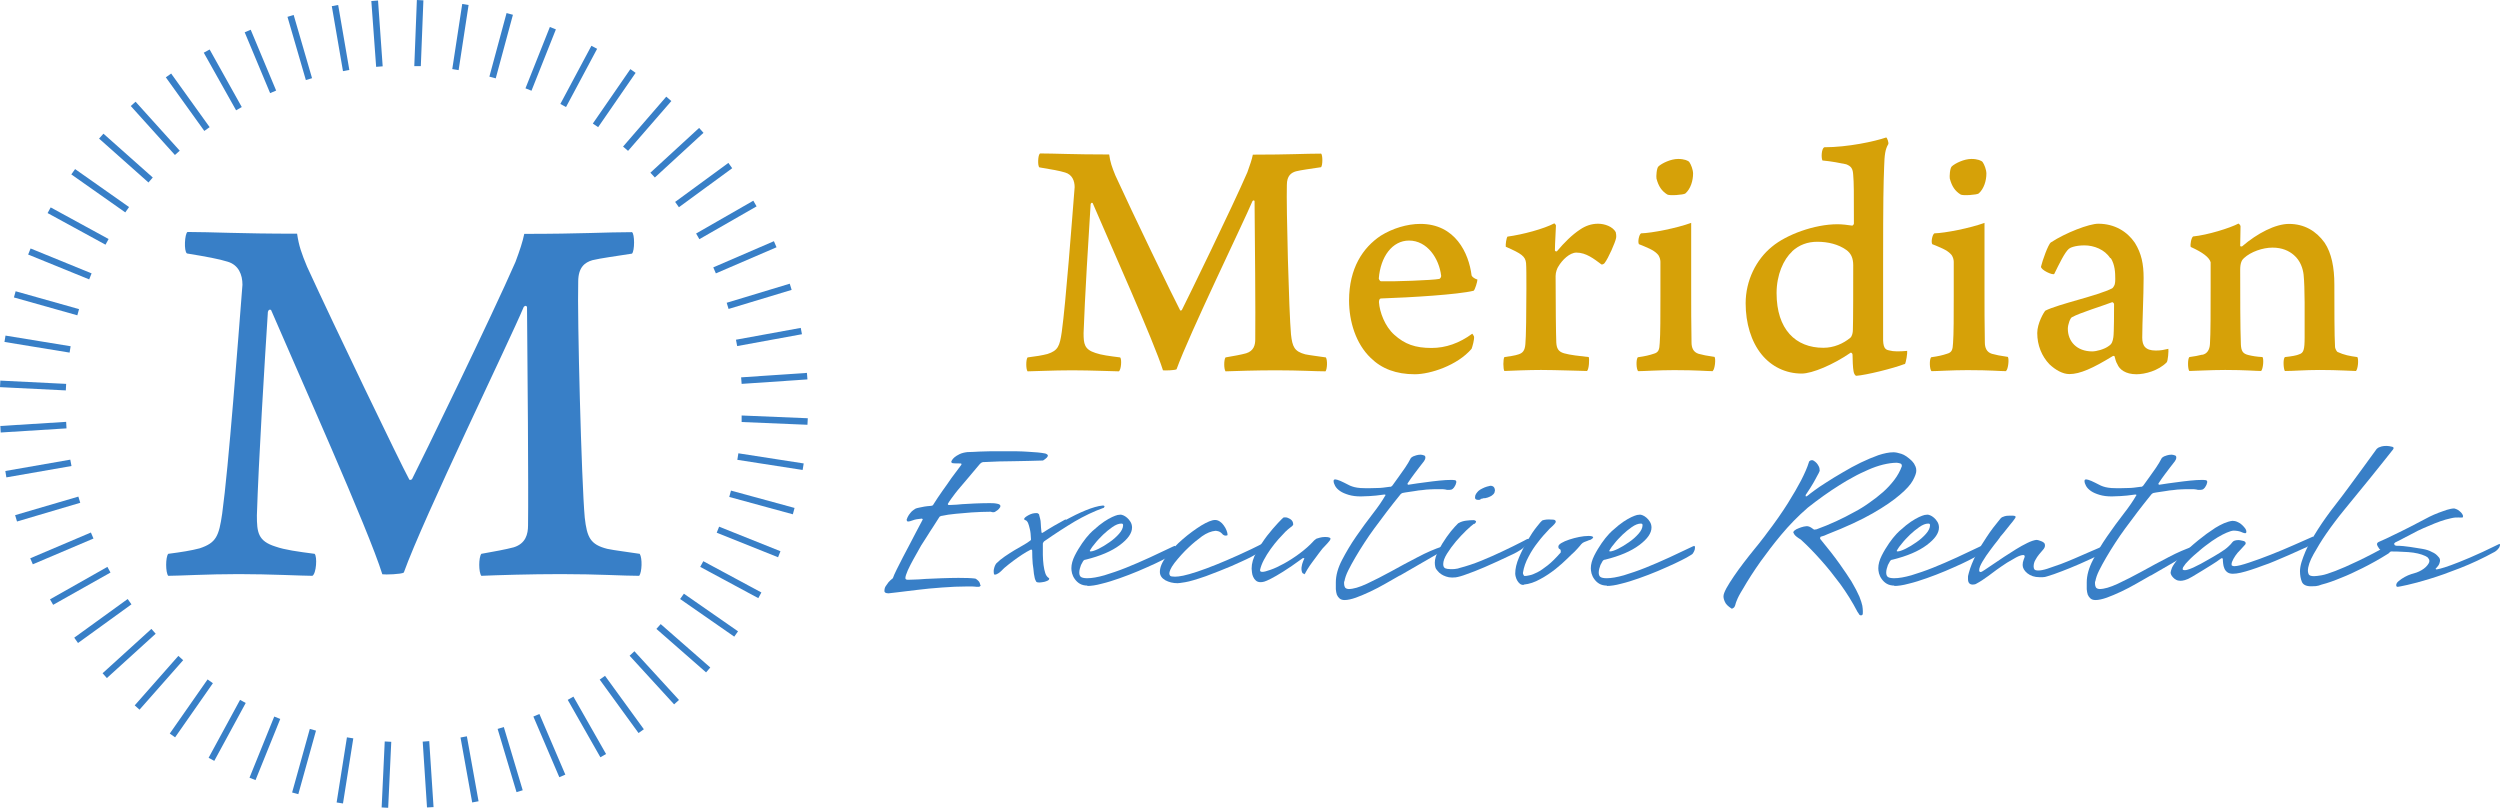 <?xml version="1.0" encoding="UTF-8"?>
<svg id="Capa_2" xmlns="http://www.w3.org/2000/svg" viewBox="0 0 145.49 47.01">
  <defs>
    <style>
      .cls-1 {
        fill: #d6a108;
      }

      .cls-2 {
        fill: #387fc7;
      }
    </style>
  </defs>
  <g id="Capa_1-2" data-name="Capa_1">
    <g>
      <g>
        <g>
          <path class="cls-2" d="M21.62.06l.38-.03.27,3.83-.38.03-.28-3.83Z"/>
          <path class="cls-2" d="M24.26,0l.38.02-.15,3.83h-.38s.15-3.85.15-3.85Z"/>
          <path class="cls-2" d="M26.89.23l.38.06-.58,3.79-.37-.06.58-3.79Z"/>
          <path class="cls-2" d="M29.48.76l.37.1-1,3.7-.37-.1,1-3.7Z"/>
          <path class="cls-2" d="M32,1.57l.35.14-1.42,3.57-.35-.14,1.42-3.57Z"/>
          <path class="cls-2" d="M34.41,2.66l.34.18-1.81,3.39-.33-.18,1.81-3.39Z"/>
          <path class="cls-2" d="M36.68,4.02l.31.22-2.18,3.16-.31-.21,2.18-3.16Z"/>
          <path class="cls-2" d="M38.78,5.63l.29.25-2.52,2.9-.29-.25,2.51-2.9Z"/>
          <path class="cls-2" d="M40.69,7.45l.25.28-2.83,2.6-.26-.28,2.83-2.6Z"/>
          <path class="cls-2" d="M42.39,9.48l.22.31-3.1,2.27-.22-.31,3.1-2.27Z"/>
          <path class="cls-2" d="M43.84,11.68l.19.33-3.33,1.91-.19-.33,3.33-1.91Z"/>
          <path class="cls-2" d="M45.04,14.04l.15.35-3.53,1.52-.15-.35,3.52-1.52Z"/>
          <path class="cls-2" d="M45.96,16.51l.11.36-3.67,1.11-.11-.36,3.67-1.11Z"/>
          <path class="cls-2" d="M46.6,19.08l.07.37-3.77.69-.07-.37,3.78-.69Z"/>
          <path class="cls-2" d="M46.96,21.7l.03.38-3.83.26-.03-.38,3.83-.26Z"/>
          <path class="cls-2" d="M47.01,24.34l-.02.38-3.83-.16v-.38s3.85.16,3.85.16Z"/>
          <path class="cls-2" d="M46.77,26.98l-.06.37-3.8-.59.06-.38,3.8.59Z"/>
          <path class="cls-2" d="M46.24,29.56l-.1.37-3.7-1.01.1-.37,3.7,1.01Z"/>
          <path class="cls-2" d="M45.42,32.08l-.14.35-3.57-1.43.14-.35,3.57,1.43Z"/>
          <path class="cls-2" d="M44.31,34.48l-.18.33-3.38-1.82.18-.33,3.38,1.82Z"/>
          <path class="cls-2" d="M42.95,36.74l-.22.31-3.15-2.19.22-.31,3.15,2.19Z"/>
          <path class="cls-2" d="M41.34,38.84l-.25.29-2.89-2.53.25-.28,2.89,2.53Z"/>
          <path class="cls-2" d="M39.51,40.74l-.28.25-2.59-2.83.28-.26,2.59,2.83Z"/>
          <path class="cls-2" d="M37.47,42.44l-.31.22-2.26-3.11.31-.22,2.26,3.11Z"/>
          <path class="cls-2" d="M35.27,43.88l-.33.19-1.9-3.34.33-.19,1.9,3.34Z"/>
          <path class="cls-2" d="M32.9,45.08l-.35.15-1.51-3.53.35-.15,1.51,3.53Z"/>
          <path class="cls-2" d="M30.42,45.99l-.36.11-1.1-3.68.36-.11,1.1,3.68Z"/>
          <path class="cls-2" d="M27.85,46.63l-.37.07-.68-3.78.37-.07.68,3.78Z"/>
          <path class="cls-2" d="M25.23,46.97l-.38.02-.25-3.83.38-.03.25,3.83Z"/>
          <path class="cls-2" d="M22.59,47.01l-.38-.02.18-3.84.38.02-.18,3.84Z"/>
          <path class="cls-2" d="M19.97,46.76l-.38-.06.6-3.79.37.06-.6,3.79Z"/>
          <path class="cls-2" d="M17.37,46.22l-.37-.1,1.03-3.7.36.1-1.03,3.7Z"/>
          <path class="cls-2" d="M14.87,45.4l-.35-.14,1.44-3.56.35.14-1.44,3.56Z"/>
          <path class="cls-2" d="M12.47,44.28l-.33-.18,1.83-3.37.33.18-1.83,3.37Z"/>
          <path class="cls-2" d="M10.19,42.91l-.31-.22,2.2-3.15.31.22-2.2,3.15Z"/>
          <path class="cls-2" d="M8.12,41.3l-.28-.25,2.54-2.88.28.25-2.54,2.88Z"/>
          <path class="cls-2" d="M6.22,39.46l-.25-.28,2.84-2.58.25.28-2.84,2.58Z"/>
          <path class="cls-2" d="M4.54,37.42l-.22-.31,3.11-2.25.22.31-3.11,2.25Z"/>
          <path class="cls-2" d="M3.1,35.21l-.19-.33,3.34-1.89.18.33-3.34,1.88Z"/>
          <path class="cls-2" d="M1.91,32.84l-.15-.35,3.53-1.5.15.35-3.53,1.5Z"/>
          <path class="cls-2" d="M.99,30.35l-.11-.37,3.68-1.08.11.36-3.68,1.09Z"/>
          <path class="cls-2" d="M.37,27.78l-.06-.37,3.78-.66.07.37-3.78.66Z"/>
          <path class="cls-2" d="M.04,25.17l-.02-.38,3.83-.24.02.38-3.83.24Z"/>
          <path class="cls-2" d="M0,22.53l.02-.38,3.83.19-.02.38-3.84-.19Z"/>
          <path class="cls-2" d="M.26,19.9l.06-.37,3.79.62-.06.37-3.79-.62Z"/>
          <path class="cls-2" d="M.81,17.31l.1-.36,3.69,1.04-.1.36-3.69-1.04Z"/>
          <path class="cls-2" d="M1.64,14.81l.14-.35,3.55,1.45-.14.35-3.56-1.45Z"/>
          <path class="cls-2" d="M2.77,12.4l.18-.33,3.37,1.84-.18.33-3.37-1.84Z"/>
          <path class="cls-2" d="M4.15,10.15l.22-.31,3.14,2.21-.22.31-3.14-2.21Z"/>
          <path class="cls-2" d="M5.77,8.06l.25-.28,2.87,2.55-.25.29-2.87-2.55Z"/>
          <path class="cls-2" d="M7.61,6.17l.28-.25,2.57,2.85-.28.25-2.57-2.85Z"/>
          <path class="cls-2" d="M9.65,4.5l.31-.22,2.24,3.12-.31.22-2.24-3.12Z"/>
          <path class="cls-2" d="M11.87,3.06l.33-.18,1.87,3.35-.33.19-1.88-3.35Z"/>
          <path class="cls-2" d="M14.24,1.88l.35-.15,1.48,3.54-.35.15-1.48-3.54Z"/>
          <path class="cls-2" d="M16.73.98l.36-.11,1.07,3.68-.36.11-1.07-3.68Z"/>
          <path class="cls-2" d="M19.3.36l.38-.07.65,3.78-.37.07-.65-3.78Z"/>
        </g>
        <path class="cls-2" d="M10.92,13.5c1.38,0,3.01.1,6.37.1.1.7.26,1.15.58,1.92,1.54,3.36,5.41,11.4,5.95,12.39.03.03.1.03.16-.03.51-.99,4.64-9.48,6.02-12.64.26-.7.41-1.15.51-1.63,3.36,0,4.77-.1,6.27-.1.16.1.16,1.09,0,1.25-1.02.16-1.79.26-2.3.38-.45.13-.83.42-.83,1.25-.06,2.02.19,11.65.38,13.73.13,1.15.32,1.57,1.31,1.82.48.1,1.06.16,1.89.29.16.26.13,1.06-.03,1.28-.93,0-2.37-.1-4.55-.1-1.79,0-3.74.06-4.64.1-.16-.22-.16-1.06,0-1.28.74-.13,1.44-.26,1.89-.38.7-.22.83-.77.83-1.28.03-2.18-.03-9.63-.06-12.71-.03-.06-.1-.1-.19,0-.83,1.99-5.83,12.26-6.98,15.46-.13.1-1.09.13-1.25.1-.8-2.59-4.93-11.78-6.47-15.37-.06-.06-.16-.03-.19.1-.19,2.94-.54,8.64-.64,11.84,0,.99.06,1.5,1.09,1.82.54.19,1.28.29,2.27.42.16.16.1,1.15-.13,1.28-.54,0-2.5-.1-4.29-.1s-3.52.1-4.1.1c-.16-.19-.16-1.09,0-1.28.77-.1,1.34-.19,1.83-.32.96-.32,1.12-.7,1.31-2.02.38-2.75.93-10.15,1.18-13.32,0-.58-.22-1.15-.86-1.34-.51-.16-1.22-.29-2.37-.48-.19-.13-.13-1.15.03-1.25Z"/>
      </g>
      <g>
        <path class="cls-2" d="M57.08,34.01c-.01.1-.06.14-.13.14-.06,0-.09,0-.12,0-.02,0-.05,0-.09-.01-.04,0-.09,0-.16-.01-.07,0-.17,0-.32,0-.43,0-.91.02-1.43.06-.52.04-1.01.08-1.46.14-.45.05-.84.1-1.15.14-.32.04-.49.06-.52.06-.09,0-.16-.02-.2-.06-.02-.02-.03-.04-.03-.07,0-.11.02-.2.07-.28.05-.08.11-.16.17-.24.07-.08.15-.15.25-.23.04-.12.12-.3.23-.52.11-.22.23-.46.36-.71.13-.25.26-.5.4-.76.14-.26.26-.5.37-.71.11-.21.2-.38.27-.51.07-.13.11-.2.11-.21s-.01-.02-.03-.04c-.01,0-.02,0-.03-.01-.22.02-.4.05-.52.1-.13.05-.22.07-.27.07-.03,0-.06-.01-.07-.04-.01-.02-.02-.05-.02-.06.03-.11.08-.2.13-.28.06-.08.11-.15.17-.21.07-.06.14-.11.22-.16.04-.02.12-.04.22-.06.1-.02.2-.04.3-.06.12-.02.24-.03.37-.04.06,0,.09-.02.12-.04.01,0,.02-.02.02-.03.17-.27.35-.54.54-.81.19-.27.37-.51.52-.74.19-.25.38-.5.56-.75l.03-.06s-.02-.04-.05-.04h-.05c-.16,0-.28,0-.37-.01-.09,0-.13-.04-.13-.09,0,0,.01-.04.04-.09.03-.05.08-.11.15-.17.07-.06.17-.12.29-.18.12-.06.28-.1.46-.12.22,0,.45-.02.7-.03.21,0,.45-.02.72-.02.27,0,.56,0,.85,0,.42,0,.84,0,1.25.03.41.02.75.05,1,.1.02,0,.05.02.08.03.06.03.08.06.08.1,0,.03-.02.06-.06.11-.04.04-.11.1-.22.17-.58.02-1.15.03-1.71.04-.56,0-1.13.02-1.71.05-.06,0-.1,0-.13.02-.03.01-.06.03-.08.05-.03.03-.06.05-.07.07-.08.09-.15.17-.22.26-.07.08-.14.16-.21.25-.07.09-.14.17-.21.25-.18.21-.33.39-.45.53-.12.14-.23.27-.32.39-.09.12-.17.22-.23.31-.07.09-.13.19-.2.3,0,.05.02.07.07.07.01,0,.09,0,.22-.01.14,0,.32-.02.54-.04.22-.01.47-.03.74-.04.27-.01.55-.02.84-.02.15,0,.3,0,.44.03.14.02.21.07.21.14,0,.04-.02.09-.07.14-.04.06-.13.13-.25.2-.01,0-.02.01-.03.01-.01,0-.03.01-.07.01-.01,0-.06,0-.15-.03-.38,0-.74.02-1.1.04-.3.02-.61.05-.93.08-.32.03-.59.07-.81.12-.01,0-.03,0-.05.01-.06.02-.09.04-.1.07-.12.19-.24.38-.37.58-.11.16-.22.34-.34.53-.12.19-.23.36-.34.53-.19.34-.34.61-.46.82-.12.21-.22.42-.32.63-.09.21-.14.36-.14.45,0,.07.05.1.15.1.01,0,.11,0,.31-.01.19,0,.43-.02.72-.04.29-.01.6-.03.94-.04.34-.01.66-.02.97-.02.42,0,.75.01.98.04.04.02.09.05.13.09.03.03.07.06.1.11.03.04.05.1.05.18Z"/>
        <path class="cls-2" d="M62.04,30.25c.18-.1.37-.19.56-.29.2-.1.39-.18.58-.26.19-.08.37-.14.54-.19.17-.05.32-.08.46-.09.07,0,.1.02.1.07-.01,0-.02.02-.02.03-.01,0-.02.02-.02.03s-.01.01-.03.01c-.56.2-1.12.47-1.67.79-.55.33-1.14.71-1.77,1.15l-.03.03s-.02.04-.03.05c-.01.01-.02.04-.02.06,0,.22,0,.44,0,.65,0,.21.02.41.04.59.02.18.06.34.1.47.04.13.11.22.18.27,0,0,0,.01.02.01.02.02.03.03.03.04,0,.05-.03.09-.09.12-.06.03-.12.05-.19.07-.09.02-.18.03-.28.04-.09,0-.15-.01-.18-.04-.02,0-.03-.02-.03-.04-.06-.09-.09-.23-.12-.43-.02-.2-.04-.39-.07-.58-.02-.23-.03-.48-.03-.75,0-.05-.01-.07-.03-.07-.01,0-.02,0-.02,0,0,0,0,0-.02,0h-.02c-.16.08-.32.17-.5.29-.18.12-.34.23-.5.35-.18.13-.35.27-.53.42-.16.16-.27.27-.36.32-.08.05-.14.07-.17.07-.02,0-.04,0-.05-.01-.01,0-.02,0-.02-.01-.01-.04-.02-.09-.02-.16,0-.06,0-.12.02-.17.01-.06.03-.11.05-.16.02-.05.05-.1.08-.14.14-.14.31-.28.5-.41.19-.13.38-.25.56-.36.19-.11.36-.21.52-.3.16-.09.28-.17.37-.24.04-.02.07-.05.07-.09-.01-.26-.03-.46-.07-.61-.03-.15-.07-.26-.1-.34-.04-.09-.09-.14-.13-.16-.02,0-.05-.01-.08-.04-.01,0-.02-.02-.02-.03,0-.06.08-.13.24-.22.16-.09.31-.13.46-.13.04,0,.09,0,.12.03.04.02.06.05.06.1.01.04.03.1.05.19.02.08.04.18.04.3,0,.13.02.29.04.49,0,.03.01.04.03.04h.03c.45-.29.9-.55,1.33-.78Z"/>
        <path class="cls-2" d="M63.3,34.08c-.19,0-.34-.04-.46-.11-.12-.07-.21-.16-.29-.27-.08-.11-.13-.22-.16-.33-.03-.12-.04-.22-.04-.3,0-.23.07-.48.2-.74.13-.26.28-.5.43-.72.15-.22.3-.4.44-.55.14-.14.21-.21.21-.2.23-.21.44-.38.62-.5.18-.12.34-.21.47-.27.13-.06.24-.1.32-.12.08-.01.14-.02.17-.02s.09.01.16.04c.07.03.14.07.22.14.07.06.14.14.2.24.06.1.09.21.09.33,0,.33-.24.67-.71,1.02-.48.36-1.14.64-1.99.85-.06,0-.11.03-.15.09-.04.07-.08.14-.12.22-.02.07-.04.14-.07.22-.02.08-.03.15-.03.22,0,.12.03.2.09.25.06.05.19.08.37.08.28,0,.61-.06,1-.17.39-.12.81-.26,1.26-.44.45-.18.91-.38,1.39-.6.48-.22.94-.44,1.38-.65h.02s.02-.02.02-.02c0,0,.01,0,.02,0,.03,0,.05.03.05.09,0,.07-.01.13-.03.17-.02.05-.04.1-.07.14-.02.05-.06.09-.12.12,0,0-.09.06-.27.16-.18.1-.41.21-.7.35-.29.13-.61.28-.97.43-.36.15-.72.29-1.09.42-.37.13-.71.24-1.05.32-.33.09-.61.13-.85.13ZM65.36,30.56c0-.06-.03-.09-.1-.09-.16,0-.33.07-.52.2-.19.13-.38.29-.55.45-.17.17-.33.33-.46.5-.14.16-.22.28-.26.35-.03.05-.05.08-.05.09,0,.02.02.03.05.03.1,0,.25-.05.46-.15.2-.1.42-.23.63-.38.22-.15.4-.31.56-.49.16-.18.24-.35.24-.51Z"/>
        <path class="cls-2" d="M73.78,31.54c0,.06,0,.11-.02.15-.02.04-.04.08-.06.11-.02.04-.04.07-.07.1-.08.08-.19.16-.33.24-.14.08-.3.17-.47.26-.17.09-.36.18-.56.27-.2.09-.4.18-.6.27-.45.19-.95.39-1.49.59-.55.19-.95.31-1.2.35-.24.04-.39.06-.45.06-.27,0-.5-.06-.71-.17-.21-.12-.32-.28-.32-.49,0-.27.13-.58.4-.92.27-.35.58-.68.94-.99.36-.31.72-.57,1.07-.79.35-.21.62-.32.8-.32.1,0,.19.03.28.09.09.06.17.14.23.23.07.09.12.19.16.29.04.1.06.19.06.27-.02.02-.06.03-.12.03-.04,0-.08-.01-.12-.04-.02,0-.04-.02-.05-.04-.09-.1-.17-.15-.24-.17-.07-.02-.13-.03-.17-.03-.25.02-.52.13-.79.32-.27.2-.53.41-.77.64-.29.27-.56.57-.83.91-.12.16-.2.29-.24.39-.04.1-.06.17-.06.22,0,.06.02.1.05.14.03.03.13.05.28.05.12,0,.28-.02.48-.06.2-.04.47-.12.81-.23.33-.11.71-.25,1.13-.42.35-.14.77-.32,1.26-.54.49-.22,1.02-.47,1.59-.77.01,0,.02,0,.03-.01.01,0,.02,0,.02,0,0,0,.01,0,.02,0,.02,0,.03.01.03.04Z"/>
        <path class="cls-2" d="M75.89,33.39c-.06,0-.09-.03-.12-.1-.02-.07-.03-.12-.03-.17,0-.06,0-.12.02-.19.01-.07.03-.14.05-.19.02-.07.05-.13.08-.2l.02-.03s-.01-.03-.03-.03c-.01,0-.02,0-.02,0,0,0-.01,0-.02,0h-.02c-.48.35-.86.61-1.15.79-.29.18-.53.32-.71.41-.18.09-.31.15-.39.17-.08.02-.15.03-.21.03-.11,0-.2-.03-.27-.09-.07-.06-.12-.13-.16-.22-.04-.08-.06-.17-.07-.26-.01-.09-.02-.17-.02-.22,0-.3.09-.62.28-.96.19-.34.4-.66.62-.95.23-.29.44-.54.63-.74.19-.2.3-.31.32-.32.01,0,.02,0,.03-.01.01,0,.02,0,.04,0,.02,0,.04,0,.06,0,.07,0,.15.03.27.1.11.07.17.17.17.32-.02.05-.08.11-.17.17-.09.07-.19.15-.29.25-.11.11-.24.25-.4.43-.16.18-.31.37-.46.58-.15.21-.28.42-.39.63-.11.21-.18.4-.22.58,0,.02,0,.04.02.07.01.03.05.04.12.04.09,0,.25-.04.47-.12.23-.08.49-.2.78-.36.29-.16.59-.35.9-.58.31-.23.6-.48.86-.77.03-.03.08-.06.13-.1.06-.02.12-.04.2-.06.08-.02.18-.04.3-.04.21,0,.32.04.32.1s-.06.14-.17.26c-.11.12-.21.22-.3.32-.14.18-.28.36-.4.53-.11.14-.22.3-.33.45-.11.16-.19.3-.25.41-.01.03-.02.05-.03.06-.01,0-.02.02-.03.03-.01,0-.02.01-.03.01Z"/>
        <path class="cls-2" d="M81.46,33.49c-.27.15-.55.32-.84.48-.29.17-.59.32-.88.46-.29.14-.57.25-.83.35-.26.09-.48.14-.66.14-.12,0-.22-.03-.29-.09-.07-.06-.12-.13-.16-.22-.03-.09-.05-.2-.06-.32,0-.13,0-.26,0-.4,0-.4.12-.84.36-1.3.24-.46.51-.92.83-1.38.32-.46.63-.89.95-1.3.32-.41.56-.76.73-1.06.01,0,.02-.02.02-.04s-.02-.03-.07-.03c-.34.05-.63.08-.85.09-.22.01-.39.02-.51.02-.28,0-.51-.03-.71-.09-.2-.06-.37-.13-.5-.22-.13-.09-.23-.19-.29-.3-.06-.11-.09-.2-.09-.29,0-.06.03-.09.1-.09.06,0,.15.03.3.09.14.06.29.14.45.22.07.04.14.07.23.1.08.03.17.05.29.07.12.02.26.03.44.03h.35c.09,0,.22,0,.41-.01.18,0,.41-.03.69-.07h.05s.05-.01.08-.04c.01,0,.06-.07.13-.17.08-.11.17-.24.28-.39.11-.15.23-.32.36-.51.13-.19.24-.38.34-.57.03-.03.08-.06.13-.09.04-.02.1-.04.17-.06.07-.02.16-.04.26-.04.07,0,.13.02.19.04.06.01.09.06.09.12,0,.08-.03.15-.08.22-.09.11-.18.23-.28.36-.09.12-.19.25-.31.41-.12.16-.24.33-.37.53,0,.05.02.07.05.07.39-.06.71-.11.98-.14.27-.04.54-.07.82-.1.28-.03.51-.04.69-.04.04,0,.11,0,.18.01.08,0,.12.04.12.1,0,.02,0,.05-.02.1-.01.05-.03.1-.07.16-.03.06-.07.11-.12.15s-.11.06-.19.06c-.06,0-.1,0-.12,0-.03,0-.06-.01-.1-.02-.04,0-.09-.02-.16-.02-.07,0-.16,0-.27,0-.18,0-.34,0-.48.01-.14,0-.29.02-.44.04-.15.01-.3.03-.46.06-.16.02-.34.05-.54.08-.09.02-.14.03-.16.03s-.05.02-.11.07c-.56.69-1.07,1.36-1.53,1.99-.2.27-.39.55-.58.84-.19.29-.36.57-.52.84-.16.27-.3.53-.42.77-.12.24-.19.45-.22.63-.01,0-.02.02-.02.04v.09c0,.07.01.13.04.2.03.07.1.11.22.12.27,0,.62-.1,1.07-.31.45-.21.92-.45,1.43-.73.5-.28,1.01-.55,1.53-.82.51-.27.98-.47,1.4-.61,0,0,0,.02.02.03.02.02.03.05.03.09,0,.07-.04.13-.13.2l-2.37,1.37Z"/>
        <path class="cls-2" d="M85.78,30.48c-.1.07-.25.2-.45.39-.2.19-.4.41-.6.64-.2.24-.37.47-.52.71-.15.24-.22.44-.22.61,0,.13.04.2.11.24.07.03.17.05.29.05.06,0,.12,0,.18,0,.07,0,.13-.01.18-.02.06,0,.11-.02.17-.04.42-.11.85-.25,1.29-.43.44-.18.84-.36,1.2-.53.43-.2.85-.41,1.26-.62.13-.08.22-.12.27-.12.03,0,.05.02.05.07-.03.13-.1.23-.19.32-.09.09-.19.17-.29.24-.12.08-.25.15-.38.22-.71.34-1.28.6-1.72.79-.44.19-.78.32-1.04.41-.29.11-.51.17-.66.19-.04,0-.11.01-.2.01-.13,0-.25-.02-.36-.06-.11-.04-.2-.08-.27-.13-.09-.06-.16-.12-.22-.2-.07-.07-.11-.14-.13-.22-.02-.08-.03-.17-.03-.25,0-.21.07-.45.22-.73.14-.27.3-.53.47-.77.17-.24.33-.44.48-.6.15-.16.22-.23.22-.21.13-.08.28-.12.43-.14.15-.02.3-.03.43-.03.02,0,.04,0,.07.01.06.03.08.05.08.06,0,.02,0,.04-.02.07-.01.03-.04.06-.1.09ZM86.99,28.57c0,.08-.03.14-.09.2-.06.06-.12.1-.19.13-.08.04-.17.07-.27.09-.06,0-.12,0-.18.03-.03,0-.06.01-.08.01-.01.04-.05.06-.12.06-.04,0-.08,0-.12-.01-.07-.02-.1-.06-.1-.13,0-.08.02-.15.06-.21.04-.06.09-.12.14-.17.06-.05.13-.1.22-.14.09-.05.18-.08.27-.11.09-.02.15-.04.2-.05.18,0,.27.1.27.3Z"/>
        <path class="cls-2" d="M88.67,34.04c-.09,0-.16-.02-.22-.07-.06-.05-.11-.11-.15-.18-.04-.07-.07-.14-.09-.22-.02-.07-.03-.14-.03-.19,0-.28.07-.59.22-.94.15-.35.32-.68.5-.99.18-.31.36-.58.53-.79.17-.22.28-.34.32-.37.02,0,.06-.02.1-.03.09-.02.18-.03.27-.03.06,0,.14,0,.25.01.11,0,.17.05.17.12s-.12.2-.35.4c-.25.26-.49.53-.7.81-.19.24-.37.51-.53.82-.17.31-.28.62-.33.94,0,.04,0,.07.02.1.02.06.05.09.08.09.07,0,.16-.01.28-.04.12-.02.27-.08.45-.17.18-.09.38-.23.61-.41.23-.18.48-.43.76-.75h0s0-.03,0-.04c0,0,0-.02,0-.04,0-.06-.02-.1-.07-.12-.05-.02-.07-.07-.07-.14s.06-.14.18-.21c.12-.07.27-.14.46-.2.18-.06.37-.11.57-.15.2-.04.38-.06.55-.06.14,0,.23.02.27.07l-.03.06s-.06.06-.12.09c-.08.02-.14.04-.2.07-.06.02-.11.04-.16.06-.05.02-.09.05-.11.06-.06.05-.11.1-.15.16-.04.05-.09.1-.15.17-.06.06-.11.12-.17.18-.09.08-.23.21-.42.4-.19.19-.42.39-.69.61-.27.21-.56.41-.88.58-.32.18-.64.29-.96.32Z"/>
        <path class="cls-2" d="M93.53,34.08c-.19,0-.34-.04-.46-.11-.12-.07-.21-.16-.29-.27-.08-.11-.13-.22-.16-.33-.03-.12-.04-.22-.04-.3,0-.23.07-.48.2-.74.13-.26.28-.5.43-.72.15-.22.3-.4.44-.55.14-.14.21-.21.21-.2.23-.21.44-.38.62-.5.18-.12.34-.21.47-.27.13-.06.24-.1.32-.12.08-.01.14-.02.17-.02s.09.01.16.04c.07.03.14.07.22.14.07.06.14.14.2.24.06.1.09.21.09.33,0,.33-.24.67-.71,1.02-.48.36-1.14.64-1.99.85-.06,0-.11.03-.15.09-.04.07-.08.14-.12.22-.02.07-.04.14-.07.22-.02.08-.03.15-.03.22,0,.12.03.2.09.25.06.05.19.08.37.08.28,0,.61-.06,1-.17.39-.12.81-.26,1.26-.44.45-.18.91-.38,1.39-.6.48-.22.94-.44,1.38-.65h.02s.02-.02.02-.02c0,0,.01,0,.02,0,.03,0,.05.03.05.09,0,.07-.01.13-.03.17-.02.05-.04.1-.07.14-.02.05-.06.09-.12.12,0,0-.09.06-.27.16-.18.1-.41.21-.7.35-.29.13-.61.28-.97.43-.36.15-.72.29-1.09.42-.37.13-.71.24-1.05.32-.33.09-.61.13-.85.13ZM95.59,30.56c0-.06-.03-.09-.1-.09-.16,0-.33.07-.52.2-.19.13-.38.29-.55.45-.17.17-.33.33-.46.5-.14.16-.22.28-.26.35-.03.05-.05.08-.05.09,0,.02.02.03.05.03.1,0,.25-.05.46-.15.2-.1.42-.23.63-.38.22-.15.4-.31.56-.49.16-.18.24-.35.24-.51Z"/>
        <path class="cls-2" d="M105.7,30.81c.8-.29,1.53-.63,2.21-1.01.29-.15.58-.33.86-.53.29-.2.56-.41.81-.63.25-.22.47-.46.66-.71.19-.25.34-.52.44-.8,0-.08-.02-.13-.07-.15-.05-.02-.12-.04-.22-.05-.25,0-.52.04-.81.11-.28.07-.57.17-.86.3-.29.13-.58.26-.86.42-.28.15-.56.31-.82.48-.61.38-1.22.82-1.83,1.3-.58.5-1.09,1.03-1.55,1.58-.46.55-.85,1.07-1.19,1.54-.39.55-.74,1.09-1.05,1.63-.09.14-.16.27-.22.38-.06.11-.09.19-.12.26-.03.08-.06.14-.07.19-.03.13-.07.22-.12.25-.04.03-.08.05-.1.05-.01,0-.02,0-.03-.01-.2-.13-.33-.26-.38-.39-.06-.13-.08-.23-.08-.32,0-.11.06-.26.17-.47.12-.21.26-.44.44-.7.18-.26.37-.53.58-.8.21-.27.41-.53.6-.76.19-.23.35-.43.47-.59.13-.16.2-.26.22-.29.53-.69.95-1.3,1.27-1.81.32-.51.57-.95.76-1.31.21-.41.37-.77.46-1.07,0-.02.01-.04.03-.06.04-.04.09-.06.13-.06s.08,0,.12.03c.07.04.12.09.17.14.04.05.09.11.12.18.04.07.06.16.06.27-.03.08-.08.18-.15.3-.06.11-.13.25-.23.42-.1.17-.23.38-.4.63-.01,0-.02.02-.02.03-.01,0-.02.03-.02.07,0,.03.01.04.03.04s.06-.02.12-.07c.04-.04.16-.13.35-.27.19-.14.42-.3.71-.48.28-.18.6-.38.95-.58.35-.21.7-.4,1.05-.57.35-.17.69-.31,1.02-.43.33-.11.63-.17.88-.17.12,0,.28.03.46.09.19.06.39.2.61.41.04.05.09.1.13.16.03.05.06.11.09.18.03.07.04.15.04.24,0,.13-.07.32-.2.56-.13.24-.38.52-.76.84-.37.32-.89.68-1.57,1.07-.68.39-1.56.8-2.64,1.22-.12.06-.25.11-.38.14-.03,0-.05.05-.05.12.45.55.83,1.03,1.12,1.44.29.41.53.76.71,1.05.2.34.35.63.46.88.09.22.14.4.17.53.02.13.03.24.03.32,0,.11,0,.17-.02.2-.02.03-.05.04-.09.04-.06,0-.1-.03-.13-.1-.02-.03-.04-.06-.07-.1-.3-.58-.64-1.12-1.01-1.63-.38-.51-.74-.96-1.08-1.34-.4-.45-.8-.87-1.21-1.24-.2-.12-.32-.22-.37-.29-.04-.07-.07-.12-.07-.14.03-.07.09-.12.18-.17.09-.04.18-.08.27-.11.11-.04.22-.06.33-.07.09,0,.18.03.27.09.04.03.08.05.1.07.03.03.06.04.08.04.03,0,.06,0,.07-.01.01,0,.02,0,.02-.01Z"/>
        <path class="cls-2" d="M110.26,34.08c-.19,0-.34-.04-.46-.11-.12-.07-.21-.16-.29-.27-.08-.11-.13-.22-.16-.33-.03-.12-.04-.22-.04-.3,0-.23.07-.48.2-.74.13-.26.28-.5.43-.72.15-.22.3-.4.44-.55.14-.14.21-.21.21-.2.23-.21.44-.38.62-.5.18-.12.34-.21.47-.27.13-.06.24-.1.32-.12.08-.01.14-.02.17-.02s.09.01.16.04c.07.03.14.07.22.14.07.06.14.14.2.24.06.1.09.21.09.33,0,.33-.24.67-.71,1.02-.48.36-1.14.64-1.99.85-.06,0-.11.03-.15.09-.04.07-.08.14-.12.22-.02.07-.04.14-.07.22-.02.08-.03.15-.03.22,0,.12.03.2.09.25.06.05.19.08.37.08.28,0,.61-.06,1-.17.39-.12.81-.26,1.26-.44.45-.18.91-.38,1.39-.6.48-.22.94-.44,1.38-.65h.02s.02-.02.02-.02c0,0,.01,0,.02,0,.03,0,.05.03.05.09,0,.07-.01.13-.03.17-.02.05-.04.1-.07.14-.02.05-.06.09-.12.12,0,0-.09.06-.27.16-.18.1-.41.21-.7.35-.29.13-.61.28-.97.43-.36.15-.72.29-1.09.42-.37.13-.71.24-1.05.32-.33.09-.61.13-.85.13ZM112.32,30.56c0-.06-.03-.09-.1-.09-.16,0-.33.07-.52.2-.19.13-.38.29-.55.45-.17.17-.33.33-.46.5-.14.16-.22.28-.26.35-.03.05-.05.08-.05.09,0,.02.02.03.05.03.1,0,.25-.05.46-.15.2-.1.42-.23.63-.38.22-.15.4-.31.56-.49.16-.18.24-.35.24-.51Z"/>
        <path class="cls-2" d="M122.68,31.76c0,.08-.01.14-.03.19-.02.05-.04.09-.07.12-.03.04-.07.06-.1.07-.54.27-1.02.49-1.43.67-.41.18-.76.32-1.05.43-.33.13-.62.23-.86.3-.09.03-.17.05-.26.05-.08,0-.15,0-.19,0-.29,0-.52-.08-.71-.23-.18-.15-.27-.31-.27-.48,0-.11.02-.21.06-.31.04-.1.06-.16.06-.18,0-.06-.03-.09-.08-.09-.11,0-.25.05-.42.14-.17.1-.35.2-.52.3-.2.13-.41.27-.63.43-.18.13-.33.25-.47.35-.14.1-.26.18-.36.25-.12.08-.23.14-.32.19-.06.04-.13.06-.22.06-.19,0-.28-.11-.28-.32v-.13s0-.08.02-.12c.01-.04.02-.08.03-.12.09-.33.23-.68.42-1.05.19-.37.4-.71.61-1.02.24-.37.51-.72.8-1.07.02-.03.06-.06.1-.09.04-.02.1-.04.16-.06.06-.02.15-.03.26-.03.02,0,.09,0,.2,0,.11,0,.17.03.17.06s-.01.07-.03.09c-.08.12-.17.23-.27.35-.09.11-.18.22-.28.35-.1.13-.2.25-.3.36.01,0-.05.08-.17.24-.13.16-.27.34-.43.56-.16.21-.31.43-.44.65-.13.22-.2.39-.2.52,0,.07.03.1.1.1.02,0,.1-.04.23-.13.13-.09.3-.2.49-.33.19-.13.41-.28.64-.43.23-.15.46-.3.69-.44.23-.14.44-.26.65-.36.2-.1.38-.16.52-.18.09,0,.17.03.25.06.07.02.13.05.18.09.06.04.08.1.08.18s-.04.16-.11.24c-.07.08-.15.17-.23.27-.08.1-.16.21-.22.33-.07.12-.1.25-.1.38,0,.08.02.13.05.17.03.04.11.06.23.06s.29-.03.51-.1c.27-.09.53-.18.78-.27.25-.1.52-.2.79-.32.27-.12.56-.24.85-.37.3-.13.63-.27,1-.43.01,0,.02,0,.03-.01.01,0,.02,0,.02,0,0,0,.01,0,.02,0,.03,0,.05.01.05.04Z"/>
        <path class="cls-2" d="M125.16,33.49c-.27.15-.55.32-.84.48-.29.17-.59.32-.88.46-.29.14-.57.25-.83.35-.26.09-.48.14-.66.14-.12,0-.22-.03-.29-.09-.07-.06-.12-.13-.16-.22-.03-.09-.05-.2-.06-.32,0-.13,0-.26,0-.4,0-.4.12-.84.36-1.3.24-.46.51-.92.83-1.38.32-.46.63-.89.95-1.3.32-.41.56-.76.73-1.06.01,0,.02-.02.02-.04s-.02-.03-.07-.03c-.34.05-.63.08-.85.09-.22.01-.39.02-.51.02-.28,0-.51-.03-.71-.09-.2-.06-.37-.13-.5-.22-.13-.09-.23-.19-.29-.3-.06-.11-.09-.2-.09-.29,0-.06.03-.09.1-.09.06,0,.15.03.3.09.14.06.29.14.45.22.07.04.14.07.23.1.08.03.17.05.29.07.12.02.26.03.44.03h.35c.09,0,.22,0,.41-.01.18,0,.41-.03.69-.07h.05s.05-.01.08-.04c.01,0,.06-.07.13-.17.08-.11.17-.24.28-.39.11-.15.23-.32.36-.51.13-.19.24-.38.34-.57.03-.03.08-.06.13-.09.04-.02.1-.04.17-.06.07-.02.16-.04.26-.04.07,0,.13.02.19.04.06.01.09.06.09.12,0,.08-.03.15-.08.22-.09.11-.18.23-.28.36-.09.12-.19.25-.31.41-.12.16-.24.33-.37.53,0,.05.02.07.05.07.39-.06.71-.11.98-.14.27-.04.54-.07.82-.1.28-.03.51-.04.69-.04.04,0,.11,0,.18.01.08,0,.12.04.12.1,0,.02,0,.05-.02.1-.01.05-.03.1-.07.16-.03.06-.07.11-.12.15s-.11.06-.19.06c-.06,0-.1,0-.12,0-.03,0-.06-.01-.1-.02-.04,0-.09-.02-.16-.02-.07,0-.16,0-.27,0-.18,0-.34,0-.48.01-.14,0-.29.02-.44.04-.15.01-.3.03-.46.06-.16.02-.34.05-.54.08-.09.02-.14.03-.16.03s-.05.02-.11.07c-.56.69-1.07,1.36-1.53,1.99-.2.27-.39.55-.58.84-.19.29-.36.57-.52.84-.16.27-.3.53-.42.77-.12.24-.19.45-.22.63-.01,0-.02.02-.02.04v.09c0,.07.01.13.04.2.03.07.1.11.22.12.27,0,.62-.1,1.07-.31.45-.21.92-.45,1.43-.73.5-.28,1.01-.55,1.53-.82.51-.27.98-.47,1.4-.61,0,0,0,.02.02.03.02.02.03.05.03.09,0,.07-.04.13-.13.2l-2.37,1.37Z"/>
        <path class="cls-2" d="M134.65,31.34c0,.09-.03.17-.09.24-.06.07-.12.13-.19.18-.08.06-.17.11-.27.14-.61.28-1.18.53-1.71.75-.23.1-.47.19-.71.27-.24.09-.46.17-.68.24-.22.07-.42.13-.6.17-.18.04-.33.06-.46.06-.13,0-.24-.03-.32-.09-.08-.06-.14-.14-.17-.22-.04-.09-.06-.18-.07-.27-.01-.1-.02-.18-.02-.26,0-.04-.01-.06-.03-.06-.01,0-.02,0-.02,0,0,0-.01,0-.02,0h-.02c-.18.14-.37.26-.56.38-.2.12-.38.23-.55.34-.2.12-.39.23-.58.35-.18.11-.32.17-.43.2-.11.03-.19.04-.25.04-.1,0-.19-.02-.26-.06-.07-.04-.13-.08-.18-.14-.05-.05-.09-.11-.11-.16-.02-.05-.03-.09-.03-.11,0-.06.03-.15.08-.29.06-.13.19-.33.42-.59.37-.37.73-.7,1.1-1,.15-.12.32-.25.49-.38.17-.12.34-.24.51-.35.17-.11.34-.19.51-.27.17-.07.33-.12.49-.14.1,0,.2.02.3.07.1.04.19.1.26.17.07.07.13.13.18.2.05.07.07.13.07.19s-.02.09-.07.09c-.02,0-.04,0-.07-.01-.06-.02-.12-.04-.18-.07-.06-.02-.12-.04-.19-.05-.07-.01-.15-.02-.22-.02-.11,0-.25.05-.42.12-.14.06-.32.15-.52.27-.2.12-.45.29-.72.5-.1.08-.21.16-.32.26-.12.1-.23.2-.35.3-.12.11-.23.21-.33.32-.11.11-.19.2-.24.29-.02.03-.04.05-.05.07-.02.06-.03.09-.03.1,0,.05.04.07.12.07.04,0,.11,0,.18-.03.08-.02.18-.06.32-.12.3-.14.58-.29.85-.45.22-.12.45-.26.68-.4.23-.14.41-.27.53-.39.09-.08.16-.16.22-.24.06-.08.18-.12.36-.12.03,0,.11.01.23.04.12.02.18.07.18.14,0,.05-.03.1-.1.16-.13.14-.25.28-.37.4-.09.11-.17.22-.24.35-.07.13-.11.23-.11.3,0,.05,0,.08.02.09.01.01.05.03.12.04.2,0,.49-.08.88-.21.39-.13.81-.28,1.26-.46.45-.18.9-.36,1.34-.56.44-.19.81-.36,1.11-.49.03,0,.05.03.05.09Z"/>
        <path class="cls-2" d="M139.35,31.67c-.02.1-.06.18-.1.24-.04.06-.08.12-.12.17-.04.05-.09.09-.13.13-.54.34-1.05.62-1.51.85-.46.23-.87.42-1.23.56-.41.17-.79.31-1.15.4-.12.05-.24.08-.34.09-.11,0-.2.01-.27.01-.29,0-.47-.09-.54-.26-.07-.17-.11-.38-.11-.62,0-.15.03-.33.09-.53.06-.2.14-.4.23-.62.09-.22.2-.43.33-.65.13-.22.26-.43.39-.63.3-.47.65-.96,1.05-1.47.24-.31.5-.65.77-1.02.27-.37.53-.72.77-1.05.28-.38.55-.76.83-1.14.03-.03.07-.06.12-.09.04-.02.1-.04.17-.06.07-.02.17-.03.29-.03.1,0,.19.02.28.04.09.01.13.05.13.09,0,0-.01.03-.03.07-.1.13-.27.34-.5.63-.2.25-.48.6-.85,1.06-.37.46-.86,1.06-1.47,1.8-.41.5-.77.98-1.08,1.43-.27.39-.51.79-.73,1.18-.22.39-.33.72-.33.97,0,.05.01.11.04.19.03.08.14.12.32.12.1,0,.24-.02.43-.05.19-.03.45-.12.8-.25.34-.13.78-.32,1.3-.57.53-.25,1.18-.59,1.97-1.02.01,0,.02,0,.03-.01.02-.02.05-.03.08-.03s.05.02.05.06Z"/>
        <path class="cls-2" d="M145.46,31.65s.03.01.03.04v.04s-.02.09-.05.14c-.03.04-.07.08-.1.12-.04.04-.09.08-.15.12-.69.38-1.36.69-2.02.95-.66.26-1.25.47-1.78.63-.53.16-.96.28-1.29.35-.33.07-.51.11-.55.11-.04,0-.07,0-.08-.03-.01-.02-.02-.04-.02-.06,0-.09.05-.17.15-.25.1-.08.21-.16.34-.23.13-.07.26-.13.39-.17.13-.04.23-.07.3-.09.22-.08.4-.19.54-.32.14-.14.21-.26.21-.35,0-.05-.01-.09-.04-.13-.03-.04-.05-.07-.07-.09-.04-.03-.08-.05-.12-.07-.25-.12-.59-.2-1-.23-.42-.03-.84-.04-1.29-.04-.19,0-.32-.05-.4-.16-.08-.11-.12-.19-.13-.26,0-.04.02-.07.05-.1.01,0,.03-.02.05-.03.28-.12.58-.26.9-.42.28-.13.59-.29.95-.47.35-.18.72-.37,1.11-.58.18-.09.35-.16.53-.23.15-.06.32-.11.48-.17.17-.05.31-.08.43-.08.08.02.15.05.22.09.06.04.11.09.17.14.06.06.1.13.12.2,0,.07-.02.1-.05.1h-.07c-.09-.01-.2,0-.34,0-.14.01-.32.06-.56.12-.2.06-.41.13-.63.22-.19.08-.4.17-.64.27-.24.1-.47.22-.71.35-.11.06-.22.12-.33.17-.09.05-.18.1-.28.15-.1.05-.19.1-.28.14-.02,0-.04.02-.07.04-.04.04-.07.07-.07.09,0,.03.04.06.13.09.29,0,.56.03.83.07.22.03.45.07.69.11.24.04.42.1.56.18.09.04.17.08.23.13.06.05.11.1.17.17.06.06.08.13.08.21,0,.03-.01.08-.04.17-.03.08-.09.17-.19.27-.01,0-.02,0-.02.01v.03s.02.03.05.03c.01,0,.08-.02.22-.05.13-.03.34-.1.62-.2.28-.1.65-.25,1.1-.44.45-.19,1.01-.45,1.68-.78h.03Z"/>
      </g>
      <g>
        <path class="cls-1" d="M60.52,8.93c.87,0,1.91.06,4.03.06.06.45.16.73.36,1.22.97,2.13,3.43,7.22,3.77,7.85.02.02.06.02.1-.02.32-.63,2.94-6,3.81-8.01.16-.45.26-.73.32-1.03,2.13,0,3.02-.06,3.97-.06.1.06.1.69,0,.79-.65.1-1.14.16-1.46.24-.28.08-.53.26-.53.79-.04,1.28.12,7.38.24,8.7.08.73.2.99.83,1.16.3.06.67.1,1.2.18.1.16.08.67-.02.81-.59,0-1.5-.06-2.88-.06-1.14,0-2.37.04-2.94.06-.1-.14-.1-.67,0-.81.47-.08.91-.16,1.2-.24.45-.14.53-.49.53-.81.02-1.38-.02-6.1-.04-8.05-.02-.04-.06-.06-.12,0-.53,1.26-3.69,7.76-4.42,9.79-.08.06-.69.08-.79.06-.51-1.64-3.12-7.46-4.09-9.73-.04-.04-.1-.02-.12.06-.12,1.87-.34,5.47-.41,7.5,0,.63.04.95.69,1.16.34.12.81.18,1.44.26.1.1.06.73-.08.81-.34,0-1.58-.06-2.72-.06s-2.23.06-2.59.06c-.1-.12-.1-.69,0-.81.49-.06.85-.12,1.16-.2.61-.2.71-.45.83-1.28.24-1.74.59-6.43.75-8.43,0-.36-.14-.73-.55-.85-.32-.1-.77-.18-1.5-.3-.12-.08-.08-.73.02-.79Z"/>
        <path class="cls-1" d="M85.78,19.57c.04.16-.1.63-.14.73-.83.97-2.41,1.48-3.3,1.48-1.09,0-1.93-.32-2.57-.95-.87-.83-1.26-2.13-1.26-3.34,0-1.89.81-3.08,1.84-3.77.69-.43,1.54-.69,2.31-.69,2.03,0,2.82,1.7,2.98,3,.02.06.14.18.34.24,0,.12-.14.59-.22.65-.89.22-3.61.39-5.41.45-.08.02-.1.12-.1.22.04.57.34,1.4.89,1.89.61.55,1.22.77,2.17.77.83,0,1.62-.28,2.37-.83.02.02.08.1.1.16ZM80.24,16.21s.04.16.14.16c.73.02,3-.06,3.39-.14.06-.04.1-.1.1-.18-.12-1.01-.81-2.05-1.87-2.05-.97,0-1.66.93-1.76,2.21Z"/>
        <path class="cls-1" d="M94.03,13.51c.02.06.04.24.02.34-.04.24-.45,1.18-.67,1.46-.02.04-.14.1-.18.08-.43-.32-.89-.69-1.46-.69-.39,0-.83.43-1.05.81-.06.08-.16.32-.16.55,0,1.58.02,3.47.04,3.87.02.32.1.53.45.63.34.1.91.16,1.44.22.04.12.02.69-.1.81-.22,0-1.82-.06-2.68-.06-.69,0-1.72.04-2.13.06-.08-.1-.08-.71,0-.81.26-.04.61-.08.83-.16.24-.08.36-.22.39-.59.04-.34.06-1.95.06-3.24,0-.67,0-1.26-.02-1.48-.04-.39-.26-.55-1.18-.95-.02-.14.04-.53.1-.59.89-.12,2.11-.45,2.72-.77.02,0,.08.06.1.12,0,.18-.06,1.05-.06,1.44,0,.08.1.08.12.06.43-.51.87-.95,1.34-1.26.32-.22.67-.34,1.05-.34s.85.16,1.03.49Z"/>
        <path class="cls-1" d="M99.68,21.6c-.39,0-.87-.06-2.25-.06-.91,0-1.76.06-2.09.06-.12-.08-.14-.71-.02-.81.43-.06.67-.12.91-.2.3-.08.34-.24.36-.63.04-.51.04-1.62.04-2.7v-2.03c0-.1-.04-.32-.18-.45-.22-.24-.63-.39-1.07-.57-.08-.12,0-.55.12-.63.65-.02,2.07-.3,2.92-.61v3.67c0,1.11,0,2.41.02,3.28,0,.32.1.57.41.67.3.08.41.1.93.18.08.12.02.71-.1.81ZM98.08,11.26c-.1.08-.93.14-1.05.06-.32-.2-.51-.47-.63-.93-.02-.1,0-.61.12-.71.2-.18.71-.43,1.14-.43.36,0,.59.1.65.18.1.14.22.45.22.67,0,.41-.14.89-.45,1.16Z"/>
        <path class="cls-1" d="M110.85,21.18c-.67.26-2.25.65-2.82.69-.06,0-.14-.12-.16-.26-.04-.18-.06-.73-.06-.97,0-.08-.08-.12-.1-.12-1.03.71-2.25,1.22-2.86,1.22-.93,0-1.76-.41-2.33-1.11-.61-.75-.93-1.82-.93-2.98,0-1.32.61-2.55,1.54-3.3.83-.69,2.45-1.3,3.81-1.3.26,0,.59.04.85.08.04,0,.1-.08.1-.12,0-1.89,0-2.35-.04-2.82-.02-.36-.1-.51-.41-.63-.28-.06-.89-.18-1.38-.22-.08-.16-.06-.67.1-.77,1.38,0,2.94-.34,3.61-.57.06.02.16.32.12.39-.18.3-.22.63-.24,1.32-.04,1.07-.06,1.89-.06,5.62v4.48c.02.51.18.55.39.59.2.06.57.06,1.01.02.02.12-.06.67-.14.79ZM104.3,14.63c-.51.47-.91,1.36-.91,2.43,0,2.11,1.11,3.18,2.72,3.18.61,0,1.16-.24,1.58-.59.1-.1.14-.3.14-.45.02-.45.02-2.74.02-3.77,0-.39-.12-.69-.41-.89-.45-.32-1.05-.47-1.68-.47-.57,0-1.05.18-1.46.55Z"/>
        <path class="cls-1" d="M116.75,21.6c-.39,0-.87-.06-2.25-.06-.91,0-1.76.06-2.09.06-.12-.08-.14-.71-.02-.81.43-.06.67-.12.91-.2.3-.08.34-.24.36-.63.04-.51.04-1.62.04-2.7v-2.03c0-.1-.04-.32-.18-.45-.22-.24-.63-.39-1.07-.57-.08-.12,0-.55.12-.63.65-.02,2.07-.3,2.92-.61v3.67c0,1.11,0,2.41.02,3.28,0,.32.1.57.41.67.3.08.41.1.93.18.08.12.02.71-.1.81ZM115.15,11.26c-.1.08-.93.14-1.05.06-.32-.2-.51-.47-.63-.93-.02-.1,0-.61.12-.71.2-.18.71-.43,1.14-.43.36,0,.59.1.65.18.1.14.22.45.22.67,0,.41-.14.89-.45,1.16Z"/>
        <path class="cls-1" d="M122.81,15.03c-.32-.51-.95-.75-1.5-.75s-.85.14-.91.2c-.24.2-.57.89-.85,1.46-.08.1-.81-.24-.77-.43.08-.34.41-1.28.57-1.4.87-.57,2.23-1.09,2.76-1.09.95,0,1.68.45,2.13,1.11.39.63.51,1.24.51,2.05,0,1.03-.08,2.62-.08,3.47,0,.47.18.75.79.75.3,0,.47-.04.73-.1.02.1-.02.71-.1.79-.49.49-1.26.69-1.76.69-.63,0-.99-.28-1.11-.59-.08-.12-.12-.3-.16-.45,0-.02-.08-.04-.1-.02-1.16.71-1.91,1.05-2.53,1.05-.39,0-.81-.24-1.16-.57-.45-.47-.71-1.11-.71-1.82,0-.57.39-1.22.47-1.3.77-.39,3.06-.87,3.89-1.3.04-.02.12-.14.14-.2.04-.12.04-.3.04-.34,0-.39-.02-.83-.26-1.22ZM122.91,17.59c-.57.22-1.86.61-2.33.87-.1.04-.24.43-.24.67,0,.75.53,1.32,1.42,1.32.24,0,.71-.12.97-.32.18-.12.22-.26.26-.51.04-.26.04-1.56.04-1.93,0-.02-.06-.12-.12-.1Z"/>
        <path class="cls-1" d="M128.16,20.65c.28-.06.43-.28.45-.63.04-.57.04-2.01.04-3.3v-1.46c-.08-.28-.45-.57-1.16-.89-.04-.16.04-.55.14-.61.83-.08,2.15-.49,2.64-.75.04.02.12.1.12.16,0,.1-.02.81-.02,1.14,0,.04.1.04.12.02.87-.75,1.93-1.3,2.72-1.3.89,0,1.58.41,2.07,1.09.41.61.57,1.46.57,2.43,0,1.2,0,3.02.04,3.65,0,.06.08.24.14.28.39.18.71.24,1.16.3.08.14.04.67-.08.81-.28,0-.99-.06-2.11-.06-.89,0-1.5.06-2.03.06-.08-.12-.12-.69,0-.81.39-.04.71-.1.83-.16.26-.08.32-.26.32-.99,0-1.34.02-2.88-.06-3.65-.04-.34-.18-.81-.57-1.14-.28-.24-.67-.43-1.24-.43s-1.26.24-1.66.61c-.12.1-.22.28-.22.67,0,1.38,0,3.41.04,4.36.02.36.1.53.43.61.24.06.49.1.83.12.08.12.04.67-.08.81-.3,0-.91-.06-2.09-.06-.85,0-1.89.06-2.09.06-.1-.12-.1-.71,0-.81.3-.04.51-.08.75-.14Z"/>
      </g>
    </g>
  </g>
</svg>